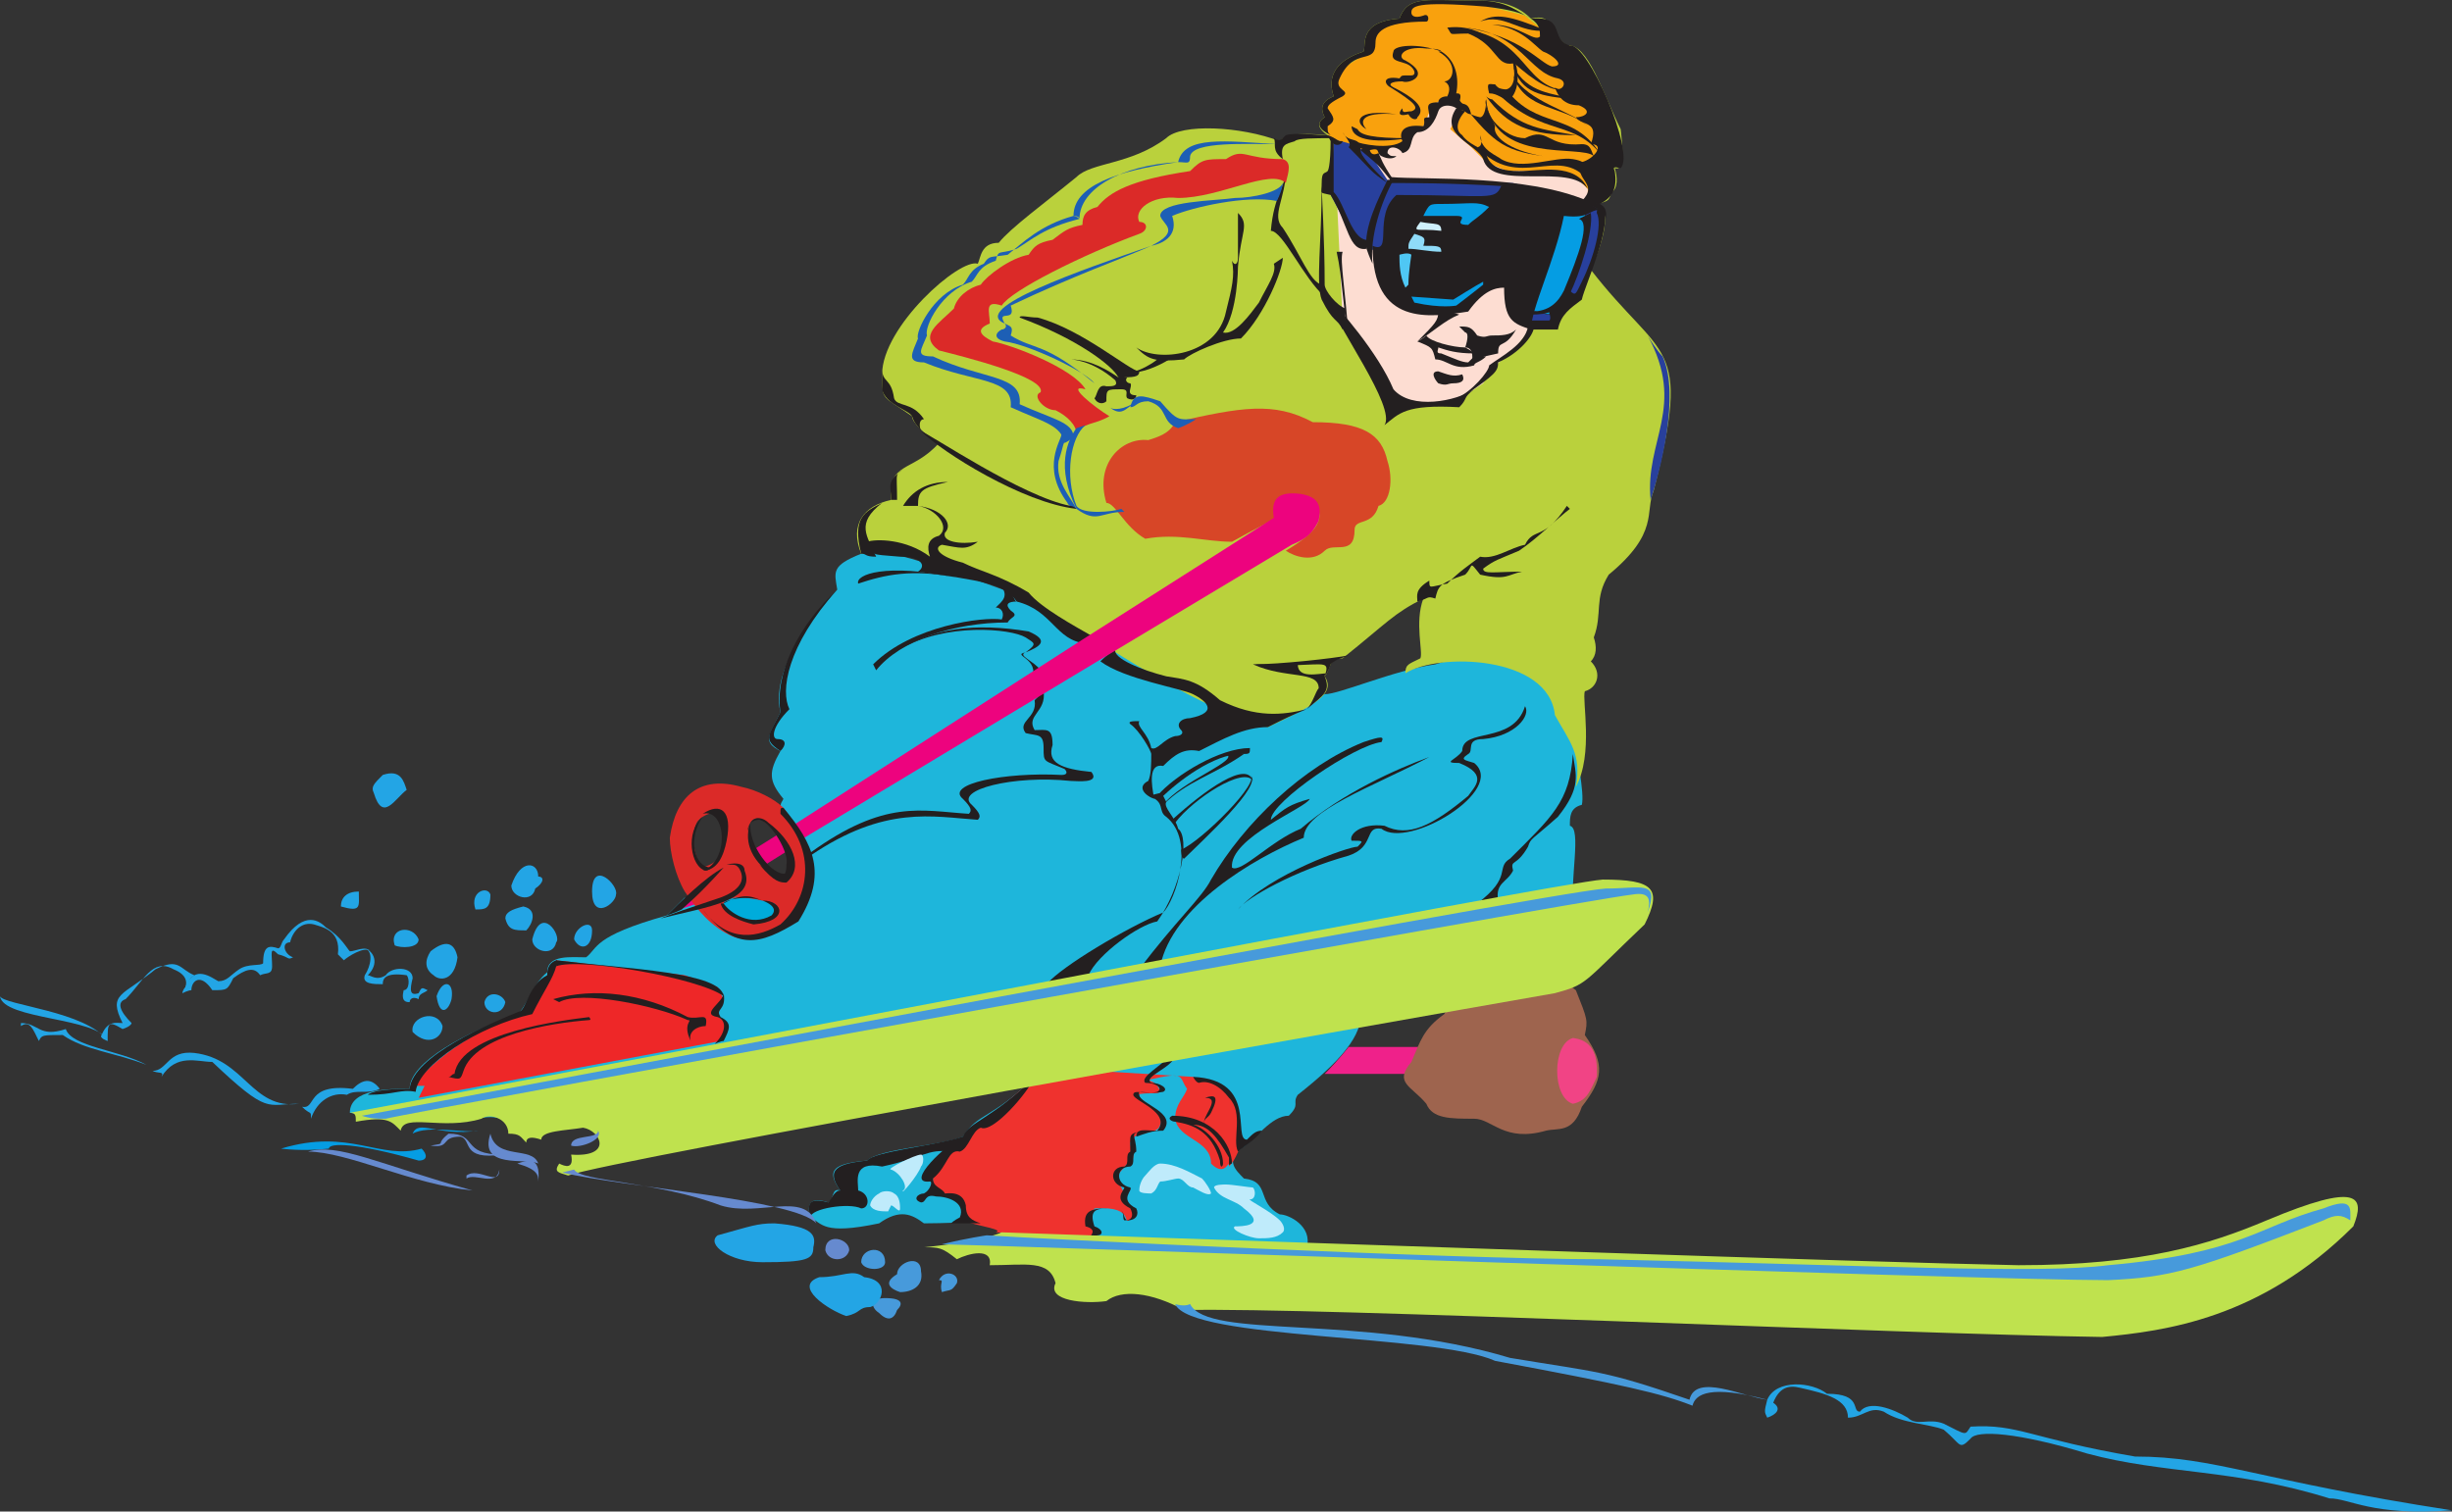 <svg xmlns="http://www.w3.org/2000/svg" width="615" height="379.223"><rect width="100%" height="100%" fill="#333333" stroke="none"/><path fill="#1eb6db" fill-rule="evenodd" d="M259.5 270.167c-10.5 10.5-14.25 9-18 15-5.25 2.25-21 3-24 6-8.25.75-10.5 2.25-6.75 7.5-2.25-.75-1.5 2.25-3 3-2.25-.75-6-1.5-4.5 3.75 3 1.5 3 4.5 17.25 1.5 5.25-3.75 8.25-2.25 11.25 0 11.25 0 17.25-1.5 19.5 3 13.5 0 76.5 3 76.5 3 1.5-5.25-4.5-8.25-6.75-8.25-6-3-2.25-8.25-9-9-2.25-2.25-4.5-4.5-.75-7.5 3.75-2.25 7.5-8.25 12-8.25 3-3 .75-3 2.25-5.25 10.5-8.25 16.5-15 15.75-21-18.75 4.5-81.75 16.5-81.75 16.5"/><path fill="#ef322e" fill-rule="evenodd" d="M311.25 287.417c-.75-19.5-6.75-14.25-12-17.25-12-.75-24-1.5-36.75-2.25l-15.75 13.5c-2.25 2.25-5.25 4.5-7.5 6.75-1.5 2.25-3.75 3.75-5.25 6v4.5c1.5.75 2.25 1.5 3.75 1.5 3 0 4.5 1.5 3.75 6 3.75 1.5 10.5 2.25 8.25 3 9.75.75 16.5.75 25.5 1.5-1.5-1.5 0-2.25-1.5-3.75 0-1.5 0-2.25.75-3.75 11.25-.75 6 5.25 9.75 2.25l.75-1.5c-.75-.75-2.25-2.25-3.75-3 .75-.75.75-1.5.75-1.5-.75-1.5-1.5-3-2.25-3.75 1.5-2.25 3-3.75 4.5-5.25 0-1.5-.75-2.25-.75-3.75 1.5-3.75 6.75-1.5 7.5-4.5 1.5-3-5.25-6-6-7.5 3-.75 5.25 0 6-.75-.75-2.25-1.5-2.25-3-3 9.75-2.25 7.5-.75 9.75 2.25-.75 2.25-3 3.75-3 7.5.75 5.25 9 5.25 9 11.25 3.75 3.75 4.5-1.5 4.5.75 1.5-1.5 2.25-3.75 3-5.25"/><path fill="#1eb6db" fill-rule="evenodd" d="M395.25 185.417c0 3.75 2.25 13.5 1.5 16.5-3 .75-3 3-3 5.25 3 .75 0 12.75.75 23.25 0 0-182.25 36.75-266.25 53.25-2.25-6-9-2.25-15.75-2.25-11.25 0-11.25 0-24.75-2.25 0-6 9.75-6 15-6 0-6.75 14.25-14.25 27-18.75 2.25-1.5 3.75-7.5 7.5-10.5 0-4.5 6-3.75 9.75-3.75 3-2.25 1.5-5.25 20.25-10.5l4.5-4.5c17.25 12 37.5-6.75 24-21 0-3 0-2.25.75-3.75-3.75-4.5-3.75-6.75-.75-12-4.5-2.25-3-3.75 0-9.75-3-12 12-28.5 14.25-30.75-.75-4.5-1.5-6 6-9 6.75-6.75 108 41.25 116.25 35.25 3.75 0 17.25-6 27.75-7.5 9.75-3 31.5-9.75 35.25 18.75"/><path fill="#ee2728" fill-rule="evenodd" d="m139.5 240.917 32.25 3.75 8.25 3 1.5 3-2.25 3.75 3 2.25-1.5 4.5-75.75 14.25 1.5-3h-3c7.5-9 18-15 29.25-18.75 1.5-4.5 4.5-9 6.75-12.75"/><path fill="#ed037e" fill-rule="evenodd" d="M170.25 228.167c3.75-3 7.5-6.75 11.25-10.5 2.25-2.25 6 0 4.5 5.25-5.25 1.5-10.5 3.75-15.75 5.25"/><path fill="#db2a28" fill-rule="evenodd" d="M196.5 202.667c3 3.75 6 10.5 6 16.5 0 4.5-3 10.5-6.75 13.5-3 2.25-8.25 3.75-12 2.25-5.25-2.25-9-6.75-12-11.25-2.25-3.75-3.75-9.75-3.75-13.5 1.5-10.5 7.5-15.75 18-12.75 3.75.75 8.25 3 10.5 5.25m-16.5 1.5c-1.5-.75-4.5.75-5.25 2.25-1.5 3-.75 7.5.75 10.5.75 1.5 4.5-.75 5.25-2.25 1.5-4.5 2.25-9-.75-10.5m8.25 6c1.5 3 4.5 8.25 7.5 9.75 0 .75 3-2.25 3-2.25-.75-4.5-3.75-9-6.75-11.25-3-3-5.25.75-3.75 3.75"/><path fill="#ed037e" fill-rule="evenodd" d="m195 209.417-6 3.75 3 3.75 6-3.75-3-3.75"/><path fill="#00acdb" fill-rule="evenodd" d="M181.5 227.417c2.25 3.75 6.75 4.5 12 3 .75-.75 1.5-3 .75-3.75-3-.75-6-1.5-9-1.5-1.5 0-4.5.75-3.75 2.25"/><path fill="#bad13c" fill-rule="evenodd" d="M395.25 197.417c4.5-8.25 1.5-21.75 2.25-24 3-.75 4.5-4.5 1.5-7.5 1.5-1.5 1.5-3.75.75-6 2.25-6 0-9.75 3.75-15.75 12.75-10.5 9-15.75 11.25-21 9.75-38.25 2.25-32.25-15.75-55.5 5.25-12 3.75-15.75 1.5-16.5 3-.75 3-.75 3.75-3 1.5-.75 1.5-3.75.75-6 2.25.75 2.25-3 1.5-9.75-4.5-9-8.25-21.75-13.5-21-4.5-3-3-8.25-9-6.75-2.25-2.25-6-4.5-12.75-4.5-13.5 0-18-1.5-20.25 4.5-10.5.75-8.25 6.75-9 8.25-4.5 1.5-9.75 4.5-7.5 11.25-3.75 1.5-3 3.75-2.25 5.25-2.25 1.5-1.5 3 .75 4.5-8.25-.75-10.5 0-12 1.5-9.75-3.75-24.75-4.5-28.5-.75-9 6.75-18.75 6-22.5 9.75-8.25 6.75-16.5 12.75-19.5 16.5-4.5 0-4.5 3.75-5.25 5.25-4.5-1.5-24 15.75-24 27.75 0 6.75 0 5.25 7.5 10.5 0 1.5 3 4.5 6.75 6.75-6.75 7.5-12.75 4.5-12 14.25-6.75 1.5-10.5 6-7.5 13.5 30.75-6 66.75 33.75 102 43.5 11.25-5.25 17.25-8.25 14.25-12.75 1.5-1.5.75-4.5 4.5-4.5 11.25-9 12.75-11.25 20.25-15-2.25 6 0 13.5-.75 15-3 1.5-3.75 1.5-3.75 3.75 8.25-5.25 36-4.5 37.5 10.5 3.75 6.75 6.75 9.75 5.25 18"/><path fill="#fdddd2" fill-rule="evenodd" d="m334.5 32.417 2.25 48 12.75 22.5 6.75-1.5 9-.75 6.75-4.5 2.25-3.75 6-5.25 4.5-6 21-44.25L360 10.667l-25.5 21.75"/><path fill="#28409d" fill-rule="evenodd" d="M334.5 35.417h5.25l5.25 5.25 3 4.5h8.25l23.25.75 21.75 6v9.75l-6.75 14.25-4.5 5.25h-8.25l-6-19.5-29.25 2.25-6.75-3.75-6-11.25.75-13.5"/><path fill="#f9a10d" fill-rule="evenodd" d="m345 39.167 3-2.25h4.5v-3l4.5-2.25 2.25-5.25 3.75-2.25 3 3.75-2.25 4.5 5.25 4.5 3.75 3.75 5.25 2.25h7.5l9.75 1.5 3 3v3l6-15-6.75-12-6.75-12.75-8.25-6.75-12-3h-15.75l-2.25 3.75-5.25 1.5-3.75 3v3.75l-6 3.75-2.25 3 .75 3.75-3.75 3 .75 3-.75 3 1.5 2.25 5.25 1.5 6 3"/><path fill="#059de3" fill-rule="evenodd" d="m390.75 51.167-9 26.25 6.75 1.5 6-7.5 3.75-11.25-.75-7.5-6.75-1.5"/><path fill="none" stroke="#231f20" stroke-linecap="round" stroke-linejoin="round" stroke-miterlimit="10" stroke-width=".12" d="m390.75 51.167-9 26.25 6.75 1.5 6-7.5 3.75-11.25-.75-7.5zm0 0"/><path fill="#231f20" fill-rule="evenodd" d="M363 6.917c1.5 2.25 0 1.5 5.25 1.5 7.5 3 6.75 8.25 11.25 7.5 1.5 7.5-3 7.5-4.5 5.25-1.5 0-2.25-.75-1.5 2.25 2.25 0 3 1.5 5.25 1.5 3-3 2.25-9.75-.75-12.75-5.25-3-8.25-6-15-5.25"/><path fill="#231f20" fill-rule="evenodd" d="M333.75 33.917c-3-1.5-3.75-3-1.5-4.5-.75-1.5-1.5-3.75 2.25-5.25-2.25-6.75 3-9.75 7.5-11.25.75-1.5-1.5-7.5 9-8.25 2.25-6 6.75-4.5 20.25-4.5 6.75 0 9.75 3 12.75 4.5-2.25-1.5-5.25-2.25-11.25-3-18-1.5-18.75 0-18.75 1.5 0 .75.75 1.5 3 .75 1.5-.75 1.5 1.5.75 1.5-11.25 0-12.75 3-12.75 5.25 0 6-5.25.75-9 9-1.5 3 3 3 .75 4.5-3 1.5-3.75 2.25-3.75 3 1.5 2.25 2.25 3 0 4.5 0 1.5 0 1.5.75 2.25"/><path fill="#231f20" fill-rule="evenodd" d="M367.5 6.917c14.25 2.25 18.75 9 21.75 9.75 3.75 0 0-3-2.25-3.75-2.25-1.5-5.25-6-12.75-6.75 6.75 0 10.5 4.5 12 3 0-1.5 0-3-2.25-4.5 9-.75 4.5 5.25 9.75 6.75 4.5-.75 16.5 27 12.75 30.75-.75 0-2.25-.75-1.5.75.75 4.5-.75 6.75-3.75 8.25-2.25 0-3.75 0-4.5-.75 4.5-4.5-2.25-5.25 0-9.75 3-.75 6-4.5 2.25-4.5 2.25-6-2.25-4.5-3.75-6.75 2.25 0 4.5-1.5.75-3-3.75 0-5.25-2.25-6-4.5 1.5 1.5 3.75-1.5.75-2.25-7.5-1.5-9-11.25-23.25-12.75"/><path fill="#231f20" fill-rule="evenodd" d="M363 6.917c20.25.75 18 14.25 29.25 15.75-9.75 0-18-16.5-29.25-15.75m8.25-1.5c3.75-2.25 7.5-1.5 16.5 2.25-6.75.75-10.5-4.5-16.5-2.25"/><path fill="#231f20" fill-rule="evenodd" d="M379.5 16.667c3.75 6.75 9.75 6.75 15.75 8.25-9-.75-13.5-1.5-15.75-8.25m-6 4.5c12 13.5 20.25 8.25 27.75 17.25-6.75-10.5-15.75-6-23.25-15.75-1.5-.75-3 0-4.5-1.5"/><path fill="#231f20" fill-rule="evenodd" d="M379.5 18.917c3 9 12.75 7.5 18.75 12.75-3.75-3.75-15-6-18.75-12.75m-6.75 5.25c5.25 7.5 11.25 9.75 22.5 9.75-8.25-1.5-13.5-1.5-21-9-.75 0-1.5-.75-1.5-.75"/><path fill="#231f20" fill-rule="evenodd" d="M372.75 24.917c1.5 16.5 24 11.25 27 14.25-.75-1.5-.75-3-3-3-9 .75-8.25-4.5-14.25-1.5-5.25 0-10.5-6-9.75-9.75"/><path fill="#231f20" fill-rule="evenodd" d="M365.25 24.167c9 11.25 11.25 13.5 21.75 15-9-1.5-12.75-5.25-12-7.5-.75-2.25-3-5.25-2.25-6.75 0 3-.75 4.5-1.5 4.5-3.75-.75-5.25-3-6-5.25"/><path fill="#231f20" fill-rule="evenodd" d="M370.5 36.917c10.5 11.25 20.25-.75 27.75 8.25-.75-3 .75-4.5-3.75-5.25s-12.75 3-18 0c-.75-.75-5.25-2.25-5.25-6 .75 2.25 0 3-.75 3"/><path fill="#231f20" fill-rule="evenodd" d="M365.25 27.167c-4.5 6.75 5.25 9 6.75 12.75 2.25 8.25 21.75.75 26.25 7.5-3-6.75-12-4.5-17.25-4.5-3.75 0-7.5-.75-8.25-4.5-1.5-1.5-4.5-2.25-6-4.5-2.25-1.5-.75-4.5.75-6l-2.25-.75"/><path fill="#231f20" fill-rule="evenodd" d="M351.75 38.417c-.75-1.5-3.75-2.25-3.75 0 .75.75.75.75 2.25.75-.75.75-2.25.75-3.75 0s0-2.25-3-1.5c-1.5 0-3.75-.75-3.75-2.25 1.5.75 9 2.25 12 0-.75-1.5-.75-4.5 5.25-3.75.75-1.5-.75-2.25 1.5-2.25 0-2.25-1.5-3.75 2.25-3.75 0-.75.75-1.5 2.25-1.5.75-1.5.75-3-.75-3.75 2.25 0 3.75-4.5-1.5-7.5h.75c3.75 2.25 4.5 6.75 3.75 10.5.75 0 1.5 0 .75 2.25 1.5.75 2.25 0 3 3-1.5 0-1.5-1.5-3-.75-.75-1.5-4.5-2.25-5.25 0s-2.25 5.25-5.25 5.25c-2.25 1.5-.75 4.5-3.75 5.25"/><path fill="#231f20" fill-rule="evenodd" d="M361.5 12.917c-6-2.25-12-1.5-12 0-.75 2.25.75 2.25 3 3s3 3 1.5 3c-3 0-2.25 0-3 .75-4.5-.75-3.75 1.5-2.25 2.25 6 3.75 7.5 5.25 5.25 6-1.5 0-2.25.75-2.25-.75-.75.75-1.5 2.25 1.5 1.5.75 1.5 2.25 1.5 2.25.75 1.5-1.5 1.5-3.75-6-7.5-1.5-.75-.75-1.5 2.25-1.5 1.5.75 7.5-1.5.75-5.25-2.25-.75-.75-3.75 5.25-3 3.75 0 3.75.75 3.75.75m-11.25 15.75c-10.5-1.5-10.5 2.25-7.5 3.75-1.5-1.5-2.25-4.5 7.5-3.75m-11.25 3c0 3 4.5 4.5 14.25 3-9 0-12-.75-12.75-2.25l-1.5-.75m-.75 5.25c6 6 5.25 6 9.75 9-3.75-3.75-6.75-6.75-6.75-8.25 0-3.75-3-1.5-4.5-4.5 1.5 2.25 2.25 3 1.5 3.75"/><path fill="#231f20" fill-rule="evenodd" d="M341.25 37.667c4.5 3.75 4.5 3.75 7.5 7.5h.75c-3-4.5-3-5.25-3.75-6.75-1.5.75-2.25 0-2.25-1.5-1.5 0-2.25.75-2.25.75"/><path fill="#231f20" fill-rule="evenodd" d="M348.75 44.417c8.25.75 33.75-.75 49.5 6 1.5.75 5.25 0 4.5 4.5 0-3-7.5-5.25-26.25-8.25-12.75-.75-22.5-.75-28.5-.75.75-.75.75-1.5.75-1.5"/><path fill="#231f20" fill-rule="evenodd" d="M348 45.167c-2.25 4.5-6 12-5.25 17.25.75 2.25 1.5 3.75 1.5 3.75-.75-6.75 2.25-15.75 5.25-21H348"/><path fill="#231f20" fill-rule="evenodd" d="M350.25 48.917c23.25 0 24.75 1.5 26.25-2.25 15 .75 22.5 4.5 24.75 6-3 0-2.25 2.25-9 1.5-2.25 11.25-8.25 23.25-8.25 28.5-4.5-1.5-6.75-2.25-6.75-10.5-2.25 0-5.25.75-9 6-9.75 1.5-24 3.75-24-16.5 5.25 2.25 0-7.5 6-12.75"/><path fill="#059de3" fill-rule="evenodd" d="M357 54.167c1.5-3 1.5-3 4.5-3 7.5 0 9-.75 12 .75-3 3-3.75 3-5.25 4.5-4.5 0 .75-2.25-3-2.25H357"/><path fill="#cff0fc" fill-rule="evenodd" d="M356.25 55.667c3.75.75 5.25 0 5.25 2.25-6-.75-7.5.75-5.25-2.25"/><path fill="#8fdbf8" fill-rule="evenodd" d="M354.75 58.667c-1.5 2.25-1.5 2.25-1.5 3.75 2.25 0 5.25.75 8.25.75 0-1.5-.75-1.5-4.5-1.5.75-2.25 0-2.25-2.25-3"/><path fill="#4fc7f4" fill-rule="evenodd" d="M351 63.917c0 2.25 0 5.25 1.5 8.25l.75-.75c0-3 .75-7.5.75-7.5-.75-.75-3 0-3 0"/><path fill="#059de3" fill-rule="evenodd" d="M354.75 75.917c6.75 1.5 10.5.75 10.5.75 3-2.25 6.75-5.25 6.75-5.25v-.75c-1.5.75-7.5 4.5-7.5 4.5l-10.5-.75.75 1.5"/><path fill="#231f20" fill-rule="evenodd" d="M384 78.167c4.5 0 6.75-2.25 8.25-5.25 3.75-9 6.75-17.25 3.75-18l3-1.5c.75 4.5-3 15.75-5.25 20.25-3 4.5-5.25 5.25-9.75 5.25v-.75"/><path fill="#231f20" fill-rule="evenodd" d="M400.5 53.417c1.5 3-.75 11.25-3.75 17.25-1.5 3-1.5 3.75-3 2.25-3 4.5-5.25 5.25-5.25 5.25.75 2.25 0 2.25 0 2.25h-5.25c0 1.5.75 2.25.75 2.25h6.75c.75-3.75 3-5.25 6-7.5.75-3.75 9-21 4.5-24-.75.75-.75 2.25-.75 2.25m-45 32.25c3.75-2.25 6.75-5.25 10.5-6.75-2.25-.75-3-.75-5.25-.75 0 2.25-.75 3-5.25 7.5m10.5-3.75c2.25 0 3 0 4.5 2.25 2.25.75 2.25 0 3.75 0 2.25 0 4.5 0 6-1.5-3 5.25-4.5 2.25-4.5 6-3 .75-5.25.75-6.75 3 .75-3 0-4.5-1.5-4.5.75-2.25.75-3.75 0-3.75l-1.5-1.5"/><path fill="#231f20" fill-rule="evenodd" d="M357.75 84.167c.75 1.5 6.75 3 9.75 3 1.5.75 2.25 1.5 2.25 1.5-4.5 0-6.75-.75-9-1.5 0 .75-.75 1.5.75 1.5 3.75 1.5 5.25 2.25 6.75 2.25l1.5-1.5h3c-1.5 1.5-3 1.5-3 2.25-5.25 1.5-6.75-1.5-9.75-1.5-.75-3-.75-3-4.5-4.5 1.5-.75 2.25-1.5 2.25-1.5m3 9c2.25.75 3.75 1.5 6 .75.75 1.5 0 2.25-2.25 2.25-1.5 0-1.5.75-3.75 0-.75-.75-2.25-3 0-3m22.5-11.25c-.75 4.5-6.75 7.5-9.75 9.75 0 1.5-4.5 6.75-8.25 8.25 0 1.5.75 0 2.25-.75 7.5-5.25 8.25-6 8.25-8.25 5.25-2.25 9-6.75 9-9h-1.5m-48-18.75c1.5 6.75 1.5 13.5 3 21.75-.75-12-2.25-19.5-1.5-21.75h-1.5"/><path fill="#231f20" fill-rule="evenodd" d="M332.25 73.667c3 8.25 18 28.5 15 33 3.75-3 5.25-5.25 18.75-4.5 2.25-2.25.75-2.25 3.75-4.5-4.5 3-15.75 5.25-20.25 0-3.75-9-13.5-20.25-17.25-24m.75-39.75c2.25.75 2.25 1.5 3.75 1.5 0 .75-2.25 2.25-3.75-1.5"/><path fill="#231f20" fill-rule="evenodd" d="M333.75 34.667c0 7.5-.75 8.25-.75 8.25-.75.75-1.5 0-1.5 3s-.75 2.25 2.25 3c4.5 7.5 4.5 14.25 9 13.5l.75-2.25c-4.5.75-6-9-9-12v-13.5h-.75"/><path fill="#231f20" fill-rule="evenodd" d="M331.5 46.667c0 13.5-1.5 24.75 0 28.5 3 6 3.75 4.5 5.25 7.5.75-2.25.75-5.25.75-5.25-2.25-.75-5.25-4.5-5.25-6 0-11.25-.75-23.25-.75-24.75m-12-12c1.5.75 1.5.75 3-.75 2.25-.75 8.25 0 10.5 0 .75.75 1.5.75 1.5.75-5.25 0-9 0-9.75.75-2.25.75-3.75.75-3 4.5-3-2.25-1.5-3.75-2.25-5.25"/><path fill="#231f20" fill-rule="evenodd" d="M322.5 42.917c0 6.75-3.75 11.25-.75 14.25 4.5 6.75 6.75 13.5 9.75 14.25.75 1.5.75 3 .75 3-5.25-4.5-10.5-16.5-13.5-16.5.75-9 3.75-11.25 3.75-15"/><path fill="#d74627" fill-rule="evenodd" d="M294.75 105.917c16.5-3.75 24.75-5.25 34.5 0 12.75 0 17.25 3 18.75 9.75 1.5 4.5.75 10.5-2.25 11.25-1.5 5.25-6 3-6 6 0 6.75-5.25 3-7.5 5.25-3 3-7.5 1.5-9.75 0 7.5-4.5 11.25-8.25 6-13.5-5.25-1.5-9.75-.75-8.25 5.25-4.5 2.25-11.25 6-11.25 6-6.75 0-13.5-2.25-21.75-.75-5.25-3-7.5-9-9.75-9-3-9.75 3.75-16.5 10.5-15.75 2.25-.75 5.25-1.5 6.75-4.5"/><path fill="#1d5fb5" fill-rule="evenodd" d="M320.25 36.167c-12.75-.75-23.25-2.25-24.75 4.5 2.25 0 3 .75 3-1.5.75-3.75 14.25-3 21.75-3m-24.75 4.5c-15.75 2.25-26.25 6-26.25 13.5 1.5 0 1.5.75 1.5.75 0-7.5 10.5-13.5 24.75-14.25"/><path fill="#1d5fb5" fill-rule="evenodd" d="M269.25 54.167c-8.25 2.25-12.75 6.75-16.5 9.75-4.5.75-4.5 0-6 2.25-3.75 1.5-3.75 3.75-5.25 5.25-7.5 2.25-12 12-11.25 13.5-1.5 3.75-3 6 1.5 6 12.75 5.25 22.5 3.75 21.75 11.25 8.25 3.75 12.75 4.5 13.5 9 0 0 1.5-.75 2.25-1.5 0-3.75-5.25-4.5-13.5-8.25.75-7.5-9-6-21.75-12-4.5 0-3-1.5-1.5-5.25-.75-2.25 3.75-11.25 11.25-13.5 1.5-1.5 1.5-3.75 6-5.25.75-3 .75-1.5 5.25-3 3.75-2.25 6.75-5.25 15.75-7.5-.75-.75-1.5-.75-1.5-.75"/><path fill="#db2a28" fill-rule="evenodd" d="M321.75 39.917c-9.75 0-9.75-3-14.25 0-5.25 0-6 0-9 3-15 2.25-20.25 5.25-23.25 9-3 .75-3.75 2.25-3.75 4.5-3.75.75-4.5 1.5-7.5 3.75-3.75.75-4.5 1.5-6 3.75-4.5.75-10.5 5.25-12 7.5-3 .75-6 3-6.75 6-3.75 3.75-9 6.75-3.75 10.5 6 1.5 27 6.75 25.5 10.5-2.25.75.75 4.5 3.75 4.5 3 1.5 5.25 3.75 5.25 6 1.5-3 4.5-2.25 8.25-4.5-3.75-2.25-11.25-8.25-6-6.75-3-5.25-18.75-11.25-23.25-12-3-1.5-4.5-3-.75-4.5 0-3-1.5-6 3-4.5 2.25-3.75 20.25-12.75 34.5-18 2.25-.75 2.25-3 0-3-1.5-3 3-6.75 9.75-6 10.5 0 23.25-7.5 27-3.75.75-3 1.5-5.25-.75-6"/><path fill="#1d5fb5" fill-rule="evenodd" d="M321.75 45.917c-.75 2.25-7.5 3.75-12 3.75-5.25.75-18.75.75-18.75 4.5.75 2.25 5.25 3.75-2.25 7.5 3.75-.75 6.75-3 5.25-7.5 5.25-2.25 18.75-5.25 26.25-3.75 1.5-3 1.5-4.5 1.5-4.5m-33 15.75c-17.25 6-45.75 15.75-36.75 19.5-2.25-3.75 3 0 1.5-4.5 15.75-7.5 28.5-12 35.25-15M252 81.167c.75.75 0 1.5-.75 1.5-1.5.75-2.25 2.25.75 3 6 .75 20.25 7.5 22.5 10.5-12.75-10.5-15-8.25-21-12 .75-2.25 0-2.25-1.5-3"/><path fill="#231f20" fill-rule="evenodd" d="M255.75 79.667c14.25 5.25 23.25 12 24.75 15 3.75 0 5.25 0 5.25-1.5-2.25 0-14.25-10.5-25.5-13.5-2.25 0-4.5-.75-4.5 0"/><path fill="#231f20" fill-rule="evenodd" d="M280.5 94.667c.75-.75 1.5 0 2.25 0-.75.75 0 1.5.75 1.5.75.75-1.5 3 1.5 3 0 .75-.75 1.5-2.25.75-.75-.75.75-2.25-1.5-2.25-3.75 0-3.75 0-3.75 3-.75.75-2.25.75-3-.75.75-.75.75-3.75 3-3 1.5 0 3 0 2.25-1.5-6-5.25-11.25-5.25-11.25-5.25 5.25 0 9.75 3 12 4.5m4.5-7.5c5.25 3.75 20.25 2.25 22.5-9 1.5-6 2.25-9 1.5-12.75.75 1.5 1.5.75 1.5-.75v-11.25c3 3 .75 4.5 0 13.5 0 0 0 11.25-3.75 16.5 3 .75 6.75-4.5 9-7.5 2.25-4.5 4.5-7.5 3.75-9.75l2.25-1.5c0 3-4.5 14.25-10.5 20.25-4.5 0-12.75 3.75-14.25 5.25-7.5.75-9 0-12-3"/><path fill="#231f20" fill-rule="evenodd" d="M284.25 93.167c1.5 0 5.25-2.25 6-3h3c-2.25 1.5-7.5 3.75-9 3"/><path fill="#1d5fb5" fill-rule="evenodd" d="M278.25 102.167c3 2.25 3.75.75 6.75-1.5-3 2.25-6 2.25-6.75 1.5"/><path fill="#1d5fb5" fill-rule="evenodd" d="M283.5 102.167c1.5 0 1.5-1.5 4.5-1.5 5.25 1.5 3 5.25 7.5 6.75 2.25-.75 4.5-2.25 4.5-2.25-4.5 0-4.5.75-9-4.5-4.5-1.5-6.75-2.25-7.5 1.5m-13.5 5.25c-2.25 3-5.25 9.75 0 20.25 5.25 3.75 6 .75 12 .75l-.75-.75c-2.25.75-9.75 1.5-11.25-.75-3-7.5-1.5-17.25 2.25-20.25l-2.25.75"/><path fill="#1d5fb5" fill-rule="evenodd" d="M266.25 108.917c0 1.5-5.25 8.25 1.5 17.25 0 0 0 .75 2.25 1.5-1.5-3-5.25-6.75-4.5-12 1.5-4.5.75-3.75 2.25-6l-1.5-.75"/><path fill="#231f20" fill-rule="evenodd" d="M221.25 97.667c.75 3.75 6.75 5.25 7.5 6.75.75 2.25 1.5 2.25 2.25 3.75-.75-2.25 0-3 .75-3-3-4.5-6.75-3-7.5-5.25-.75-5.25-3-3.75-3-7.5v5.25m9.75 10.5c5.25 5.25 25.5 18 39 19.5-.75-.75-1.5-.75-1.5-.75-12-2.25-35.25-18-37.5-18.75m162 18.75c-6 9-8.25 5.25-10.5 9.75-3.75.75-7.5 3.75-11.25 3-3 2.25-5.25 3.75-8.25 6.75-4.5.75-4.5 1.5-4.5-.75-3.75 2.25-3 3.75-3 5.25 3-.75 2.25-1.5 4.5-.75.75-3 .75-3.75 7.5-6 2.25-2.25.75-3.75 3.75 0 6.75 1.5 6.75 0 10.5-.75-6.75 0-9.75.75-9.75-.75 3-2.25 3.75-2.25 9-4.5 4.5-3 9.75-8.25 12.75-10.5l-.75-.75m-78.75 39.75c6.75 0 20.25-1.5 24-2.25-1.5.75-3 .75-4.5 2.25-.75 2.25-1.5 3-1.5 3 .75-2.25.75-3-1.5-3-3.75 0-10.5.75-16.5 0"/><path fill="#231f20" fill-rule="evenodd" d="M314.25 166.667c8.25 3.75 16.5 1.5 16.5 6-.75.75-1.5 3.75-3 5.25 4.5-3.75 6-4.5 4.5-8.25 0-.75.75-.75.75-.75-2.25 0-7.5 1.5-7.5-2.25h-11.25"/><path fill="#28409d" fill-rule="evenodd" d="M417 89.417c4.5 9.75-.75 29.25-3 36-1.5-15 9-23.25-.75-41.25 2.25 3.75 3.75 5.25 3.75 5.25"/><path fill="#231f20" fill-rule="evenodd" d="M237.75 120.917c-5.25 0-9 2.25-11.25 6h3.75c0-3.75.75-4.5 7.5-6m-10.5-3.75c-5.25 3.75-3.75 4.5-3.75 8.25h1.5c0-7.5-.75-6 2.25-8.25m-6 9c-4.5 2.25-7.5 3.75-5.25 12.75 1.5 0 .75.75 3.75.75-2.25-5.25-5.25-8.25 1.5-13.5"/><path fill="#231f20" fill-rule="evenodd" d="M230.25 126.917c4.5.75 8.25 5.25 5.25 7.5-3 .75-3 3-2.25 5.25-6-4.5-13.5-4.5-15.75-3.75 2.25 3.75 0 3 8.25 3.75 5.25 0 6.75 2.25 4.5 3.75 15.75 2.25 21.75 3 24.75 7.5 9 2.25 9.75 9.75 17.25 10.5.75-.75 2.25-1.5 2.25-1.5-5.25-3-13.5-7.5-16.5-11.25-7.5-4.5-12-5.25-16.5-7.5-6-1.5-7.5-3.75-5.25-4.5 4.5.75 6 1.5 9-.75-4.5.75-9 0-8.25-2.25 2.25-2.25-.75-6-6.75-6.75"/><path fill="#231f20" fill-rule="evenodd" d="M215.25 146.417c6.75-2.25 13.5-3.75 24.75-1.5-18-3.75-25.5-.75-24.75 1.5m-5.25 1.5c-9.75 9-15.75 21-14.25 30.75-3 6-4.5 6.75 0 9.75 1.5-1.5 1.5-3-.75-3-1.5 0-1.5-3 3-7.5-2.25-4.5-.75-15.75 12-30m9 18.75c9.75-9.75 27.75-12 32.25-11.25.75-1.5 0-3-1.5-3 1.5-1.5 3.75-3 .75-6 3.75 1.5 3.75 4.5 4.5 4.5-2.25 0-3 .75-1.5 2.25 2.25 1.5 0 1.5-.75 3-13.5 0-27 4.5-33 12l-.75-1.5"/><path fill="#231f20" fill-rule="evenodd" d="M225.75 162.917c11.25-6.75 27.75-5.25 31.5-3 2.25 1.5 3 1.5 0 3.75 3.75-1.5 6-3 .75-5.25-13.5-2.25-24-.75-32.25 4.5m31.5.75c-3.75.75 3.75 1.5 1.5 6.75l2.25-2.25c-1.5-2.25-6-3.75-3.75-4.5m-72 54c1.5 2.25 1.5 5.25-4.5 7.5-6.75 2.25-13.5 4.5-15 5.25 12-3 24-4.5 21-12 0-1.5-1.5-2.25-4.5-1.5 2.25 0 2.25 0 3 .75"/><path fill="#231f20" fill-rule="evenodd" d="M181.5 217.667c-6.75 7.5-9 9-10.5 10.5-1.5.75-3.75 1.5-3.75 1.5 3-3 9.75-9.75 14.25-12m-5.25-13.5c4.5-3 7.5-.75 6 6.75-.75 3.75-2.25 7.5-6 7.5 6.75-2.25 6-15.75 0-14.25"/><path fill="#231f20" fill-rule="evenodd" d="M176.25 204.917c-4.5 3.75-3 12.75.75 13.5.75 0 1.5-.75 1.5-.75-4.5 0-6-7.5-2.25-12.75m11.25 3.75c.75-4.5 3.75-3.75 5.25-2.25 6 4.5 9 11.25 4.5 15-1.5 0-3 0-6.75-4.5 5.25 3.75 6.75 3.75 6.75 0 .75-3-3.75-10.5-6.75-11.25-1.5 0-3 .75-3 3"/><path fill="#231f20" fill-rule="evenodd" d="M188.25 206.417c-1.5 3.75-.75 9 6 13.5 1.5.75 2.25.75 3-.75-3.75.75-9.75-7.5-9-12.75m-6.75 20.25c5.25-3 7.5-1.5 9.75-.75-4.5-1.5-9.75 0-9.75.75"/><path fill="#231f20" fill-rule="evenodd" d="M191.25 225.917c5.25 0 6.75 5.25-2.25 6-3-.75-7.5-2.25-8.25-5.25h.75c1.5 2.25 6.75 6 12 3 .75-.75 1.5-2.25-2.25-3.75"/><path fill="#fff" fill-rule="evenodd" d="M275.25 159.167c-3 1.5-5.25 3-5.25 3 3 2.25 6.75 1.5 6.75 1.5.75-.75 3-2.25 3-2.25l-4.5-2.25"/><path fill="#231f20" fill-rule="evenodd" d="M279.75 162.917c-1.5.75-3.75 3-3.75 3 6 4.5 20.25 6.75 23.25 8.25s6.75 4.5-.75 6c-2.25 0-3.75 1.5-2.25 3 .75.75 0 1.5-1.5 1.5-3 .75-4.5 3.75-6 3-.75-3.75-3.75-5.25-3-6.75-1.5 0-3 0-2.25.75 2.25 1.5 5.25 6.75 5.25 7.5 0 2.25 0 5.25-.75 6.75-3 1.5-.75 3.75 1.5 4.5-.75-3.75-1.5-9 2.25-8.25 3-3 5.25-4.5 9-3.75 6-3 11.25-6 17.25-6 4.5-2.25 6-3 9.75-4.5-6 1.5-12.75 2.25-21.75-2.25-6-5.25-9-5.25-13.5-6-6-1.5-13.5-4.5-12.75-6.75m-76.5 51c18.75-13.5 27.75-10.5 39.75-9.75.75-.75.75-1.5-1.5-3.75-4.5-3.75 10.5-6.75 24.75-6 1.5 0 1.5-.75.75-1.5-5.25-2.25-5.25-1.5-5.25-5.25s-1.5-3-4.5-3.75c-2.25-3 3-3.75 2.25-8.25l2.25-2.25c.75 5.25-4.5 6-2.25 9.75 3 0 4.5-.75 4.5 3.75-1.5 4.5 2.25 6 9.75 6.75 2.25 3-3.75 2.25-5.25 2.25-14.25-1.5-29.25 2.25-24.75 6 2.25 2.25 2.25 3 1.5 3.75-11.25-.75-23.25-3.75-42 9v-.75"/><path fill="#231f20" fill-rule="evenodd" d="M288 199.667c4.5 1.5 2.25 3.75 4.5 5.25 7.5 6 2.25 21-.75 24-9 3.75-25.5 13.5-29.25 18 3.75-.75 10.5-2.25 10.5-2.25 2.25-5.25 12.75-12.75 17.25-13.5 6-8.25 8.25-21 5.25-23.25-.75-3-3.75-5.25-3-6.75-1.5-3-.75-2.25-4.5-1.5"/><path fill="#231f20" fill-rule="evenodd" d="M290.25 199.667c4.5-5.25 15.75-12 23.25-12 0 1.5 0 1.5-2.25 1.5-6.75 0-15.75 6.75-20.25 11.25l-.75-.75"/><path fill="#231f20" fill-rule="evenodd" d="M291.75 201.917c4.5-6 19.5-11.25 15.75-12.75 1.5-.75 3.75 0 4.5 0-7.5 5.25-14.25 6.75-20.25 12.75m2.25 3.75c8.25-7.5 18.75-15 20.25-9.75-2.25-3.75-15 4.5-19.5 10.5l-.75-.75"/><path fill="#231f20" fill-rule="evenodd" d="M313.5 194.417c3.75 2.25-12 16.5-16.5 21-.75 0-.75-2.25-.75-2.25 5.25-2.25 20.25-17.25 17.25-18.75m-27.75 48.75c9-12 15.75-18 18-22.5 8.25-14.25 23.25-28.5 38.25-34.5 4.5-1.5 5.25-1.5 4.5 0-6.75.75-27.75 15-27.75 19.5 3.75-3 4.5-3.75 9.75-5.25-.75 2.25-20.25 9.75-19.5 17.25 2.25 1.5 9.75-6.75 17.25-9.75 10.5-9 24-15 32.25-18-14.25 7.5-31.5 13.5-31.5 20.25-12.75 5.25-33 17.25-36 32.25l-5.25.75"/><path fill="#231f20" fill-rule="evenodd" d="M310.5 228.167c2.25-3 14.25-9.75 27.75-13.5 6.75-2.25 3.75-7.5 8.25-6.75 6.75 5.25 31.5-9.75 23.25-16.5-2.25-.75-3.75-.75-1.5-2.25 1.5-.75-.75-3.75 3.75-3.75 8.25-.75 12-6 10.5-8.25-3 9.75-15.75 5.25-15.75 11.25-1.5 2.25-5.25 3-.75 3 7.5 3 3.75 6 2.25 8.25-9 7.5-15 10.5-21 7.5-6-.75-9 2.25-8.25 3.75 3 0 3 0 1.5 1.5-2.25 0-21.75 6.75-30 15.75m60-1.5c9-6.75 4.5-9 8.25-11.25 10.5-10.5 15-14.25 15.75-26.25.75 5.25 2.25 8.25-3.75 15.75-6.75 6-6.75 5.25-7.5 7.5-3 5.25-4.5 3-3.75 6-1.5 3-4.5 3-3.75 7.5-3.75.75-5.25.75-5.25.75m-231 14.25c18.75 2.25 41.25 3 42 9-6-4.5-36-9.75-42-7.5v-1.5"/><path fill="#231f20" fill-rule="evenodd" d="M181.5 249.167c.75 4.5-2.25 3.75-.75 6 3 1.5 2.25 3 .75 6-.75 0-2.25.75-2.25.75 3-3 3-6 .75-6.75-4.5-.75 1.5-3.75 1.5-6m-42.75 1.5c10.5-3 22.5-1.5 33.75 4.5 3 .75 5.25-1.5 4.5 2.25-2.25 0-4.5 1.5-3.75 3.75-2.25-4.5.75-5.25-.75-5.25-8.25-3.75-27-7.5-32.25-4.5l-1.5-.75m.75-9.75c-2.25.75-2.25 3-2.25 3.75-4.5 2.25-5.25 8.25-6.75 9-7.5 3-27 11.25-27.75 19.5-6.75 0-9.75.75-10.5 1.5 6.75 0 8.25-1.5 12-.75.75-6.75 15.75-16.5 29.25-19.5 3-6 5.25-9 6-12 .75-1.5 0-1.5 0-1.5"/><path fill="#231f20" fill-rule="evenodd" d="M147.75 255.167c-6 .75-32.25 3.75-33.75 14.25-.75 0-.75.75-1.5.75 3 .75 3 .75 3.75-1.5 3-9 21.75-12 31.5-12.75.75 0 0-.75 0-.75m111.75 15c-10.5 10.5-16.5 11.25-18 15-3.75 1.5-15 12-8.25 11.25.75 0 0 2.25-1.5 3-1.5 0-3 1.5-.75 2.25 1.5 0 .75-2.25 3.75-1.5 3 0 7.5 1.5 6 5.25-1.5.75-2.25 1.5-2.25 1.5h7.5c-2.25-.75-3.75-1.5-3.75-4.5-.75-3.75-4.5-3-5.25-3-.75-1.5-3-1.5-3-3.75 3.75-3 3.75-7.5 6.75-6.75 2.25-.75 3-5.25 5.25-6 3 1.5 12-9 13.5-12.75"/><path fill="#231f20" fill-rule="evenodd" d="M241.5 285.167c-6.75 2.25-22.5 3.75-24 6-7.5.75-10.5 2.25-6.75 7.5-1.5 0-2.25 2.25-3 3-5.25-1.5-5.25.75-4.5 3.75 0-2.25 9.75-3.75 12.75-2.25 2.25 0 2.25-3.75-.75-4.5 0-2.25-1.5-7.5 6-6 10.5-2.25 11.25-4.5 17.25-3.75 1.5-1.5 3-3.75 3-3.75m51.75-20.25c-1.5 2.25-7.5 5.25-6 6.75 3 0 4.5 1.5 3 2.25-3 .75-6-.75-6 .75s9.75 4.5 6 9c-3 0-5.25-.75-5.25 1.5 2.25-.75 3.75-1.5 6.75-1.5 3.75-4.5-6-6.75-6-9-.75-1.5 2.25 0 6-.75 1.5-.75-.75-2.25-3-2.25-2.25-1.5 5.25-3.75 6-6.75h-1.5"/><path fill="#231f20" fill-rule="evenodd" d="M287.25 283.667c-4.5.75-2.25.75-2.25 5.25-1.5.75 0 3-1.5 3.75-3.75 0-3.75 4.5 0 5.25.75.75-3 3 1.5 5.25.75 1.5 0 3-2.25 3-1.5-.75 0-3-3.75-3s-6 0-4.5 4.5c2.25.75 2.25 2.25.75 2.25l-2.25.75c.75-.75 2.25-2.25-.75-3-.75-4.5 2.25-4.5 6.75-4.5 3.75 0 2.25 2.25 3 3 2.25 0 2.25-1.5 1.5-3-4.5-2.25-1.5-4.5-1.5-5.25-3.75-.75-3.75-5.25 0-5.25 1.5-.75 0-3 1.5-3.75 0-4.5-.75-4.5 3.75-5.25m12-13.5c16.5.75 9.75 15.75 13.5 15.75 1.5-1.5 2.25-2.25 3.75-2.25-1.5 2.25-5.25 4.5-6 5.25-1.5-3 1.5-9.75-2.25-13.5-2.25-3-5.25-4.5-7.5-3.75-.75 0-1.5-1.5-1.5-1.5"/><path fill="#231f20" fill-rule="evenodd" d="M302.25 275.417c2.25-.75 3.75-.75 1.5 3.75-.75 1.5-2.25 1.5-1.5 3-1.5-1.5 4.5-6.75 0-6.75"/><path fill="#231f20" fill-rule="evenodd" d="M294 279.917c10.5 0 15 7.5 15 12-.75 0-.75 1.5-.75-1.5-3-5.25-5.25-8.25-9-8.25 3 .75 7.5 5.25 7.5 9.75 0 .75-.75 1.5-.75-.75-2.25-7.5-6.75-9-11.25-9.75-.75 0-2.25-.75-.75-1.5"/><path fill="#ef218a" fill-rule="evenodd" d="M338.25 262.667h21c-.75 2.25-3 6.75-3 6.75h-24c3.75-3.75 6-6.75 6-6.75"/><path fill="#9e644e" fill-rule="evenodd" d="M395.25 248.417c3 7.5 3 7.5 2.25 11.25 5.25 7.5 4.5 11.25-.75 18-2.25 6.75-6 5.25-9 6-10.5 3-13.5-3-18-3-6 0-10.5 0-12-3.75-3.75-4.5-8.25-5.25-3.75-10.5 2.25-5.25 3-8.25 8.25-12 3-6 22.5-15 33-6"/><path fill="#f14485" fill-rule="evenodd" d="M394.5 260.417c6.75.75 6 7.5 6 9.75-1.5 3-2.25 6-6 6.75-5.25-1.5-5.25-15 0-16.5"/><path fill="#bfe24e" fill-rule="evenodd" d="M87.75 279.167c81.75-15 303-57.75 314.25-58.5 12.75 0 15 2.25 10.5 11.25-15.75 15-14.25 15-22.5 17.25-47.25 8.25-237.75 42-247.5 45.75-2.25-.75-3.75-.75-2.25-3 1.5.75 3.75 1.5 3-2.25 10.5.75 7.5-6 3-6.75-4.5.75-10.5.75-10.5 3-2.25-.75-3.75-.75-3.75.75-1.5-1.5-1.5-2.25-4.5-2.25 0-3.75-4.5-5.25-6.75-3.75-9.75 3-19.5-1.5-20.25 3-2.25-2.25-3-3.75-11.25-2.25 0-1.5 0-2.25-1.5-2.25"/><path fill="#479adb" fill-rule="evenodd" d="M90.75 279.917c24.75-4.5 298.5-56.25 312-57 9 0 13.5-2.25 10.5 6 .75-3 .75-5.25-3.75-4.5-13.5 1.5-307.5 54.75-312.75 56.25-2.25 0-3.75 0-6-.75"/><path fill="#bfe24e" fill-rule="evenodd" d="M251.25 309.167c88.5 3 216.75 7.5 255 8.25 31.5 0 48-5.25 62.25-11.25 23.25-9.75 24.75-6 21.75 1.5-23.25 23.25-47.25 26.25-63 27.75-51-.75-196.5-7.5-230.25-6.75-8.25-4.5-15.75-5.25-19.5-2.25-5.25.75-15 0-12.75-4.5-1.5-6-7.5-4.5-16.5-4.5.75-4.5-5.25-3-8.25-1.5-3.75-3-4.5-3-8.25-3 15-1.5 19.5-3.75 19.5-3.75"/><path fill="#479adb" fill-rule="evenodd" d="M247.5 309.917c10.5.75 117 6 153.75 6 67.5 1.5 110.25 3.75 127.5 1.5 33.75-3 37.5-9.75 54-14.25 7.5-3 6.75 0 6.75 3-2.25-1.5-3.75-1.5-6.75 0-33 12.75-38.25 14.25-54 15-31.5 0-285.75-9-292.5-9 6-1.5 11.25-2.25 11.25-2.25"/><path fill="#23a5e5" fill-rule="evenodd" d="M615 378.917c-48.75-7.5-59.25-13.5-79.5-13.5-26.25-4.5-29.25-8.25-41.25-7.5-1.5 2.25-.75 2.25-6.75-.75-3.75-1.5-6.75.75-9-1.5-3.75-2.25-9.75-4.5-12-1.5-2.25 0 .75-4.5-8.25-4.5-3.75-3-12.75-3.75-15 1.5-.75 3-.75 3 0 4.5 2.25-.75 3.75-2.25 1.5-3.75 1.5-3.75 3.75-4.5 6.75-3.75 6.75 1.5 12 3 12 7.5 3.75 0 5.25-3 9-1.5 4.5 3 11.25 3 15 4.5 4.5 3.75 3.75 5.25 6.75 2.25 1.5-2.25 12-1.5 29.25 3.75 19.5 5.25 36.75 3.75 60.75 11.25 5.25 0 10.5 4.5 30.75 3"/><path fill="#479adb" fill-rule="evenodd" d="M443.25 351.167c-6-.75-18-6.75-19.5 0-21.75-7.5-22.5-6.75-45-10.5-37.5-11.25-75.75-4.5-80.25-13.5-1.5.75-3.75 0-3.75 0 3.75 9 65.25 7.5 80.25 14.25 32.25 6 42 8.25 49.5 11.25.75-3 4.5-5.25 18.75-1.5"/><path fill="#23a5e5" fill-rule="evenodd" d="M180 309.917c-3 2.25 3 6.75 11.25 6.75 11.25 0 12.75-.75 12.75-3.75.75-3 0-5.25-9.75-6-4.5 0-6 .75-14.25 3"/><path fill="#668acf" fill-rule="evenodd" d="M207 313.667c0-4.5 6-3 6 0-.75 3-5.25 3-6 0"/><path fill="#479adb" fill-rule="evenodd" d="M216 316.667c0-3.75 6-4.5 6 0 0 2.25-5.25 2.25-6 0m9 3c0-3 6-5.25 6-.75.75 3.75-2.25 5.25-5.25 5.25-2.25-.75-4.5-2.25-.75-4.5m10.5 1.5c1.5-3 5.25-1.5 4.5.75-1.5 2.25-1.5 1.5-3.75 2.25-.75-2.25.75-3-.75-3m-13.5 4.5c4.5 0 4.5 1.5 3 3-.75 2.25-2.25 3-4.5.75-2.25-1.5-2.25-3.75 1.5-3.75"/><path fill="#23a5e5" fill-rule="evenodd" d="M216.75 320.417c6.75.75 4.5 6.75 1.5 7.5-3 0-2.25 1.5-6 2.25-4.5-1.5-13.5-7.5-6.75-9.75 6 0 8.25-2.25 11.25 0"/><path fill="#668acf" fill-rule="evenodd" d="M141 294.167c15.75 3.75 58.5 6.75 63.75 12.75-3-8.25-14.25-1.5-24-4.5-15.75-6-35.25-6-36.75-9l-3 .75m9-10.5c0 2.25-6.75.75-6.75 3.75 2.25.75 8.25-1.5 6.75-3.75m-27 .75c1.5 6.75 10.5 3 12 7.5-3-1.5-15 1.5-12-7.5"/><path fill="#668acf" fill-rule="evenodd" d="M129.75 291.917c5.25 1.5 5.25 3 5.25 4.5.75-6.75-3-5.25-5.25-4.5"/><path fill="#059de3" fill-rule="evenodd" d="M103.5 284.417c3.75-2.25 13.5 0 16.5-.75-10.5 1.5-15-3-16.5.75m-33 3.75c17.25-5.25 24.75 3 35.25 0 1.5 1.5 1.5 3-.75 3-15.75-4.5-22.5-4.5-22.5-3-6.75.75-12 0-12 0"/><path fill="#668acf" fill-rule="evenodd" d="M77.25 288.917c9.75 0 26.25 8.25 41.25 9.75-24-6.75-33.75-12-41.25-9.75m30.75-1.5c5.25.75 2.25-2.25 7.5-2.25 3 .75 0 6 10.5 4.5-10.5 0-6-5.25-13.5-5.25-3.75 3 0 2.25-4.5 3m9 7.5c3-2.25 8.25 3 8.25-1.5-.75 4.5-6 .75-8.25 2.25v-.75"/><path fill="#23a5e5" fill-rule="evenodd" d="M95.25 273.167c-2.25-3-4.5-2.25-6.75 0-12-1.5-9 5.25-12.75 4.5 2.25 2.25 2.25.75 2.25 3 1.5-4.5 5.25-6.75 9-6 2.25-1.5 5.25 0 8.25-1.5m-57-4.5c3.75 0 3.75-5.25 10.5-4.5 12.75 1.5 14.25 14.25 26.25 12.75-8.25 0-7.5 3-21.75-10.5-3.75 0-9-2.25-12.75 3.75.75-1.5-.75-.75-2.25-1.5m-33-12c4.5 0 4.5 3.75 11.25 1.5 1.5 4.5 13.5 5.25 20.25 9-7.5-3-15.75-3.75-21-7.5-5.25 0-5.25 0-6 1.5-1.5-3-2.25-5.25-4.5-3.75v-.75M0 249.917c.75 6 24.75 5.25 27 11.25-5.25-7.5-26.25-9-27-11.25"/><path fill="#23a5e5" fill-rule="evenodd" d="M27 261.167c0-4.5 0-5.25 3.75-3 2.25-.75 2.25-1.5 2.25-1.5-3-3-3.75-5.25-1.5-6 4.5-4.5 6.75-10.5 12-7.5 3.75 1.5 3.75 3.75 2.25 6 2.25-2.25.75-3 3-4.5-3.75-1.5-3.75-4.5-9.75-1.5-8.25 6.75-12 6-8.25 13.5-1.5 0-3.75-.75-5.25 3-.75.75 1.5 1.5 1.5 1.5"/><path fill="#23a5e5" fill-rule="evenodd" d="M48 248.417c0-2.25 2.25-4.5 5.25 0 3.75 0 3.75 0 5.25-3 3-2.25 5.25-3 6.75-.75 1.5-.75 3 0 3-2.25 0-3-.75-5.25 1.5-3 3 .75 2.25 1.5 3.75.75-2.25-.75-3-3.75-.75-3.75.75-3 3-5.25 6-4.5 2.25.75 6.75 1.5 6 7.5l1.5 1.5c.75-.75 5.25-3.75 6.75-2.25-1.5-1.5-3.75 0-5.25 0-.75-.75-2.25-3.75-6-6-1.5-1.5-5.25-4.5-10.5 3-.75.75-.75 2.25-1.5 2.25-2.25-.75-3.75-.75-3.75 3.75-.75.75-3.75 0-6 1.5s-3 3-5.25 3c-1.5-.75-6-4.5-8.25 1.5-.75.75-.75 1.5-.75 1.5 1.5-.75 2.25-.75 2.25-.75"/><path fill="#23a5e5" fill-rule="evenodd" d="M91.5 237.917c2.25.75 3.75 3.75.75 6.75.75 0 2.25 1.5 4.5 0 1.5-2.25 6.75-2.25 6.75.75-.75 3-.75 4.5 1.5 3.75.75-1.5.75-1.5 2.25-.75-.75.75-2.25.75-2.25 2.25-1.5-.75-2.25 0-2.25.75-.75 0-2.25 0-1.5-3 1.5 0 1.5-3 .75-3.75-5.25-.75-6 .75-6 2.25-2.25 0-5.25 0-4.5-2.25 1.5-2.25 2.25-6 0-6.75m12 21c-.75-3.75 6-6 7.5-1.5 0 3-3.75 5.25-7.5 1.5m-18-31.5c5.25 1.5 4.5 0 4.5-3.75-3 0-4.5 1.5-4.5 3.75m8.25-28.5c2.25 7.5 5.25 1.5 8.25-.75-.75-2.25-1.5-5.25-6-3.75-2.25 2.25-3 3-2.25 4.5m5.25 38.25c1.5.75 6 .75 6-1.5-1.5-3.75-7.5-3-6 1.5m9.75 7.5c1.5 1.5 5.25 1.5 6-4.5-.75-3.75-3-4.5-6.75-1.5-1.5 2.25-1.5 4.5.75 6"/><path fill="#23a5e5" fill-rule="evenodd" d="M109.5 249.917c.75 5.25 3 3.75 3.75.75.75-4.5-2.25-5.25-3.75-.75m12 1.5c0 3 4.5 3.75 5.25 0-.75-2.25-4.5-3-5.25 0m-2.25-23.25c2.25 0 3.75 0 3.75-3.75-.75-2.25-5.25-.75-3.75 3.75m7.5 2.25c.75 3 2.25 3 5.25 3 1.5-1.5 3-5.25-.75-6-3 .75-4.5 1.5-4.5 3m1.5-8.25c0 3 5.25 4.5 6 .75 2.25-1.5 2.25-3 .75-3 0-3.75-4.5-4.5-6.75 2.25m5.25 13.5c0 3 5.25 4.5 6 .75 1.5-1.5-3.75-9.75-6-.75m10.5 0c0-3 4.5-5.25 4.5-2.25 0 4.5-3 5.25-4.5 2.25m4.5-12c0-8.25 6.75-1.5 6 .75 0 2.25-6 6.75-6-.75"/><path fill="#ed037e" fill-rule="evenodd" d="m198.75 207.167 71.25-45.75 49.5-31.5c-.75-4.5.75-6.75 6.75-6 4.5.75 5.25 3 4.5 6.75-1.5 3-3 4.5-6.75 6l-48.75 29.25-73.5 44.25-3-3"/><path fill="#231f20" fill-rule="evenodd" d="M195.75 204.167c9 9 7.5 21 0 27.75-5.25 3-12.75 5.25-19.5-3.75 8.25 10.5 14.25 9 24 3 7.5-12 3.75-19.5-3.75-28.5-.75 0-.75 0-.75 1.5"/><path fill="#bfebfb" fill-rule="evenodd" d="M231 289.667c-1.5 0-9 3.75-7.5 3.75 2.25.75 4.5 4.5 3 5.25-.75 1.5 3.75-3.75 4.5-6 .75-.75.75-3 0-3m-10.5 9.75c-1.5.75-2.25 2.25-2.25 3 .75 1.5 3 1.5 4.5 1.5l.75-1.5c.75 0 2.25 2.25 2.25.75 0-.75 0-3-1.5-3.75-.75-.75-3-.75-3.75 0m65.25-.75c0-1.5.75-3 1.5-3.75s2.25-3 3.75-3c3.75 0 7.5 2.25 10.5 3.75.75.75 2.25 3 2.25 3.75-.75.75-3-.75-4.5-1.5-1.5 0-2.25-2.25-3.75-2.25-.75 0-3 .75-4.5.75-.75.75-.75 2.25-2.25 3-.75 0-3 0-3-.75m28.5-.75c.75.75.75 3-.75 3-.75 0 5.25 3 7.5 5.25.75.75 1.5 2.25.75 3-1.5 1.5-3.75 1.5-6 1.5s-7.5-2.25-6-3c1.5 0 8.25 0 2.25-4.5-2.25-2.25-6-2.25-7.5-5.25 0-.75 2.25-.75 3-.75 1.5 0 6 .75 6.75.75"/></svg>
